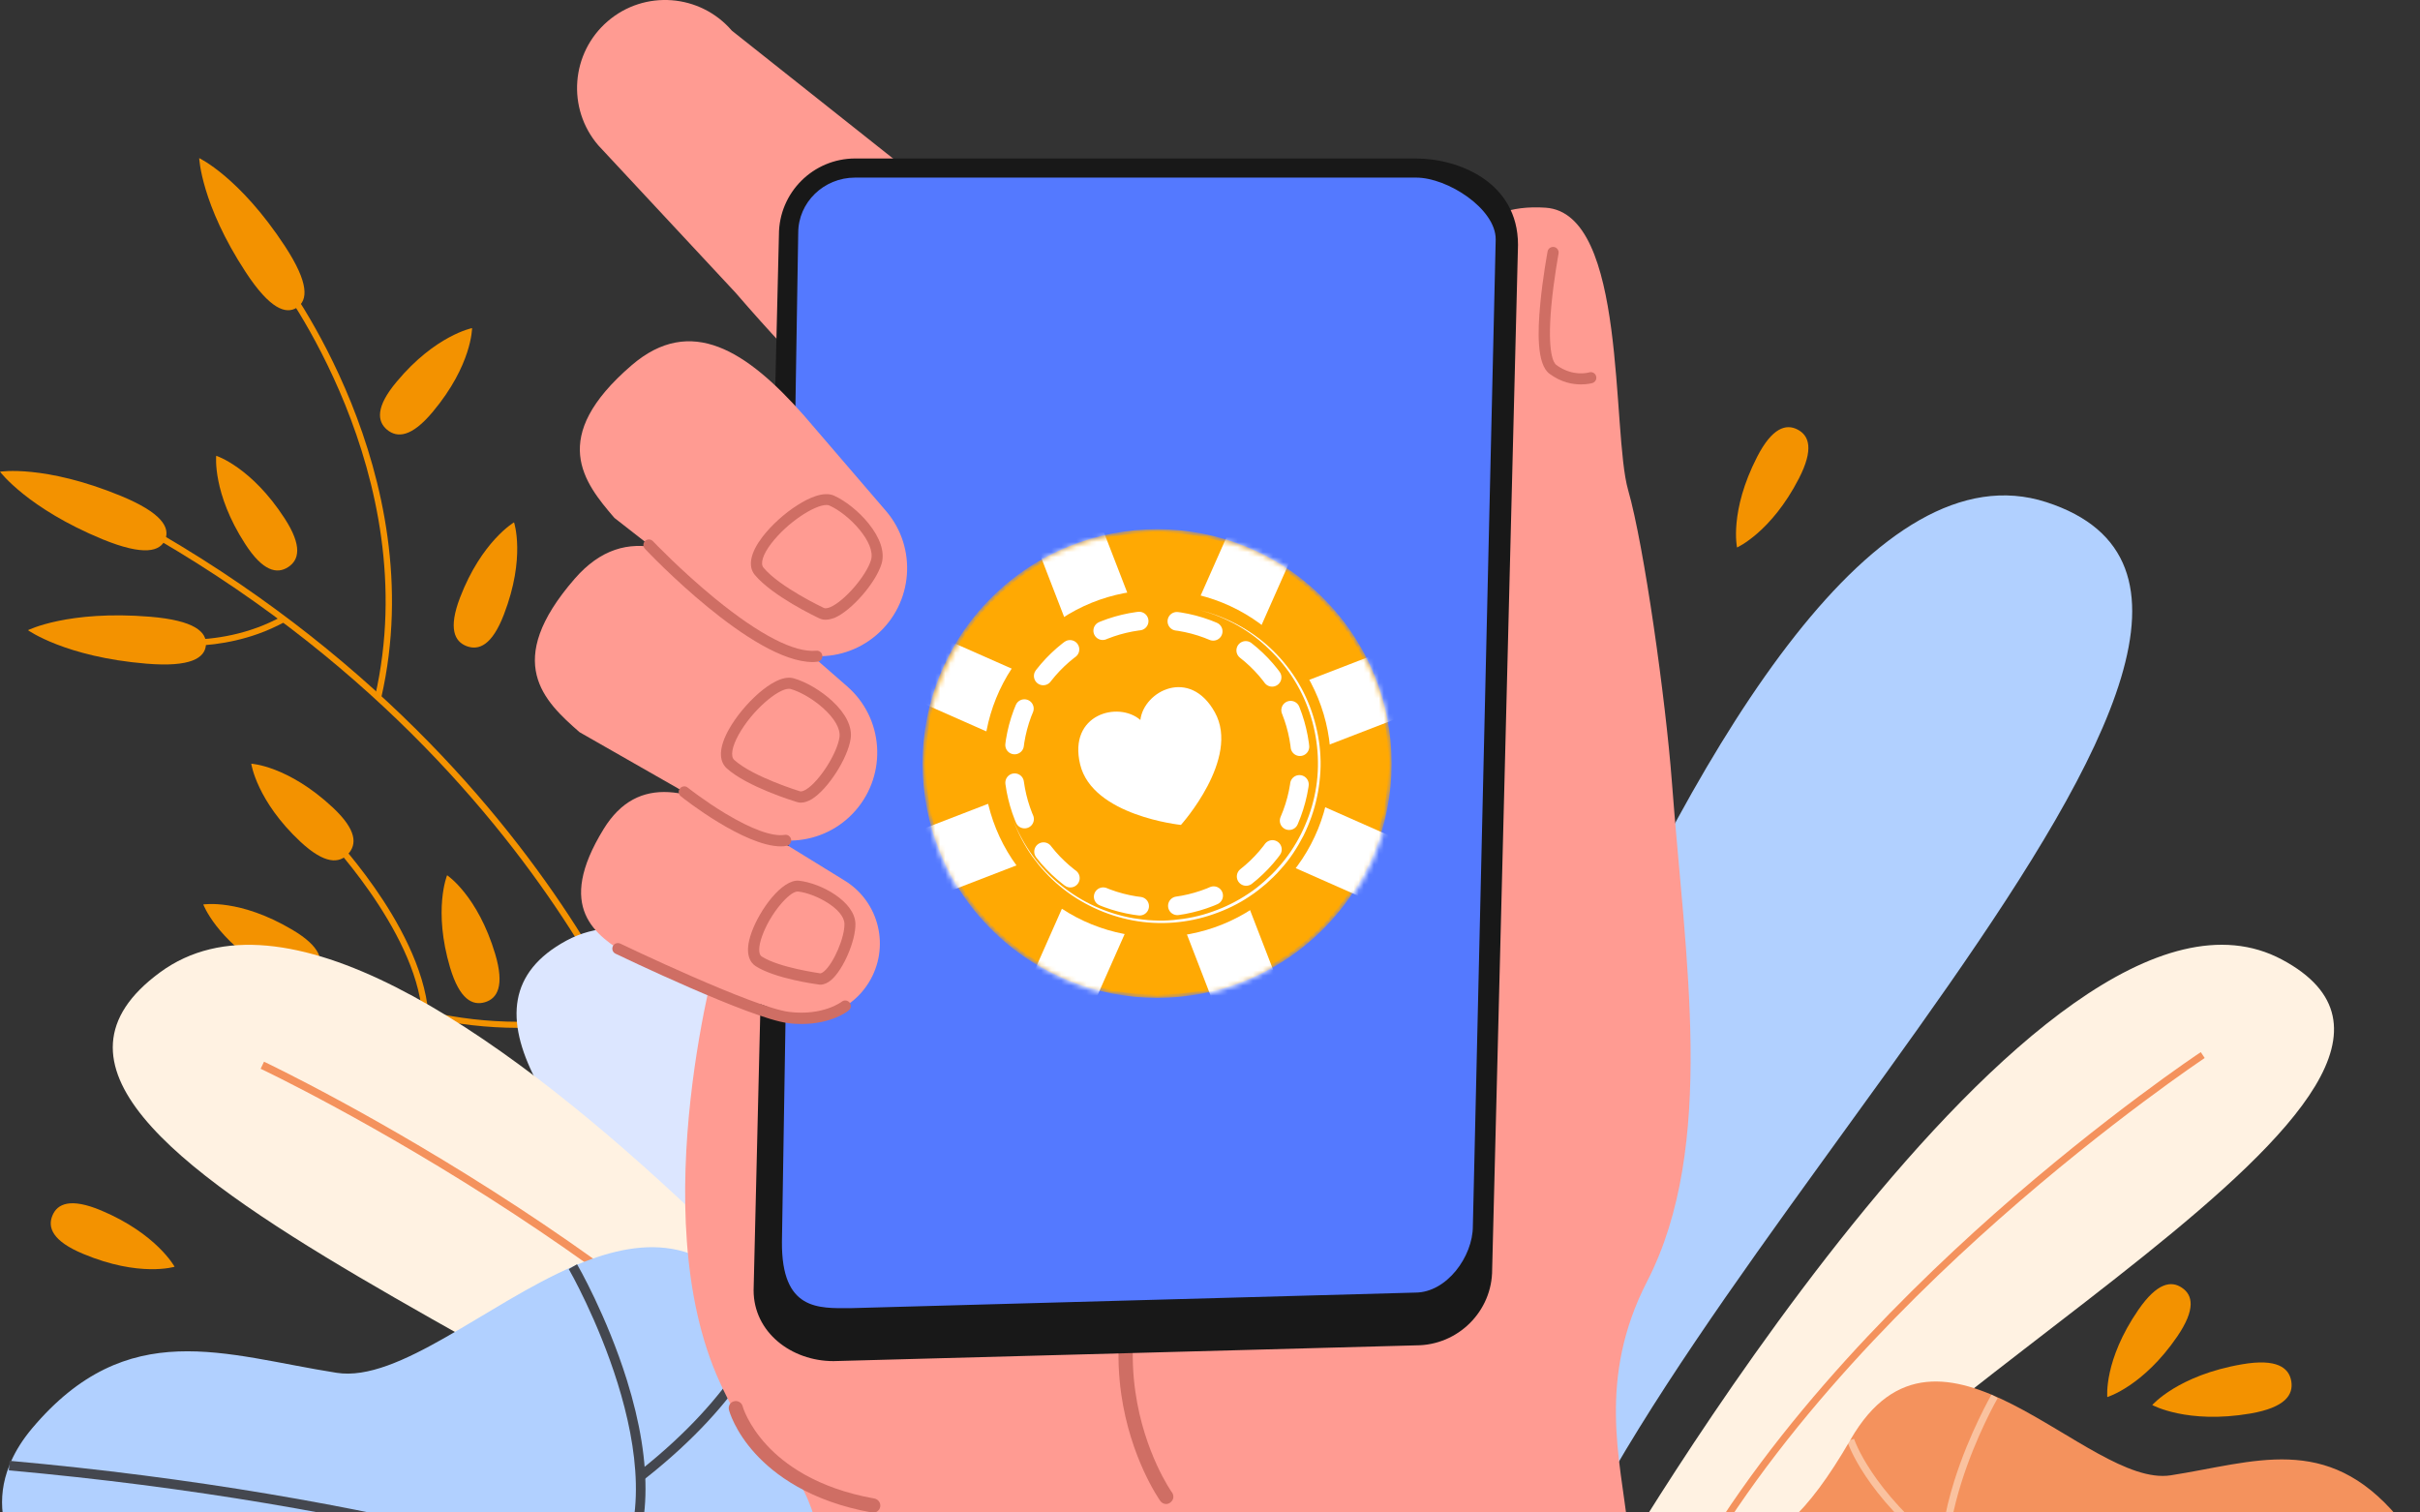 <svg width="480" height="300" viewBox="0 0 480 300" fill="none" xmlns="http://www.w3.org/2000/svg">
<rect x="0" y="0" width="480" height="300" fill="#333333" stroke="none"/>
<g clip-path="url(#clip0_1953_446)">
<path d="M204.089 52.822L145.156 6.076C138.869 -1.229 127.841 -2.072 120.536 4.215C113.231 10.501 112.388 21.529 118.675 28.834L145.893 58.055C172.656 89.032 186.283 96.864 198.048 86.749C214.661 72.455 210.165 59.917 204.089 52.822Z" fill="#FF9B92"/>
<path d="M268.079 327.68C268.079 327.68 338.848 77.864 405.894 99.604C472.976 121.344 321.393 256.489 303.095 329.893L268.079 327.68Z" fill="#B1D0FF"/>
<path d="M318.162 314.58C318.162 314.58 404.736 164.789 452.606 190.322C500.476 215.855 367.929 277.562 344.362 321.991L318.162 314.58Z" fill="#FFF2E2"/>
<path d="M332.807 318.865C348.506 287.889 376.077 259.897 396.447 241.88C418.538 222.353 437.117 209.99 437.293 209.849L436.52 208.69C436.344 208.796 417.66 221.229 395.498 240.826C375.058 258.949 347.347 287.081 331.543 318.233L332.807 318.865Z" fill="#F4925D"/>
<path d="M446.495 340.745C425.703 346.68 431.322 378.394 406.913 374.039C386.262 370.352 384.436 368.596 377.798 374.917C375.515 377.095 373.583 379.589 372.003 382.293C370.106 385.559 366.348 390.406 360.237 391.881C322.974 400.977 267.763 348.612 305.062 315.282C307.766 312.894 311.84 311.735 316.371 310.716C340.956 305.202 349.42 316.09 367.051 285.534C384.681 254.979 414.007 295.193 430.55 292.629C447.092 290.065 461.456 284.094 475.575 300.882C489.729 317.74 467.286 334.809 446.495 340.745Z" fill="#F4925D"/>
<g opacity="0.5">
<path d="M384.997 308.398C369.719 296.351 366.523 286.236 366.383 285.815L367.753 285.394C367.788 285.499 371.019 295.544 385.875 307.274L384.997 308.398Z" fill="#FFF2E2"/>
<path d="M388.474 323.535C383.944 316.651 383.663 306.361 387.631 293.717C390.617 284.235 394.972 276.684 395.007 276.613L396.236 277.316C396.06 277.597 379.272 306.958 389.668 322.762L388.474 323.535Z" fill="#FFF2E2"/>
</g>
<path d="M85.836 81.691C81.622 86.749 78.777 86.889 76.775 85.239C74.808 83.588 74.457 80.743 78.671 75.721C86.328 66.519 93.633 65.079 93.633 65.079C93.633 65.079 93.633 72.384 85.836 81.691Z" fill="#F39200"/>
<path d="M99.955 121.87C97.602 128.017 94.968 129.07 92.544 128.157C90.156 127.244 88.892 124.68 91.245 118.534C95.53 107.365 101.957 103.607 101.957 103.607C101.957 103.607 104.31 110.561 99.955 121.87Z" fill="#F39200"/>
<path d="M134.935 227.093L133.741 227.409C133.706 227.234 128.683 208.584 113.055 184.245C98.655 161.803 72.068 129.737 27.078 104.591L27.675 103.502C72.911 128.789 99.673 161.03 114.143 183.613C129.807 208.093 134.865 226.882 134.935 227.093Z" fill="#F39200"/>
<path d="M75.616 138.412L74.387 138.131C84.466 94.089 55.07 55.596 54.754 55.21L55.737 54.438C56.053 54.824 85.836 93.808 75.616 138.412Z" fill="#F39200"/>
<path d="M51.171 125.734C39.265 129.983 28.167 127.279 28.026 127.244L28.343 126.05C28.483 126.085 42.742 129.562 55.983 122.222L56.58 123.31C54.754 124.294 52.962 125.102 51.171 125.734Z" fill="#F39200"/>
<path d="M123.485 201.419C98.444 207.32 74.772 202.578 53.068 187.371C52.33 186.844 51.593 186.352 51.417 186.282C51.417 186.282 51.487 186.317 51.557 186.317L51.522 185.088C51.874 185.088 52.19 185.299 53.77 186.387C75.159 201.384 98.514 206.055 123.205 200.26L123.485 201.419Z" fill="#F39200"/>
<path d="M84.958 200.998L83.729 201.104C82.395 184.281 64.061 165.386 63.886 165.21L64.764 164.332C64.799 164.367 69.505 169.214 74.317 176.098C78.777 182.455 84.221 191.972 84.958 200.998Z" fill="#F39200"/>
<path d="M23.918 98.339C32.101 101.71 33.751 104.625 32.768 107.014C31.785 109.402 28.553 110.315 20.37 106.979C5.444 100.832 0 93.562 0 93.562C0 93.562 8.78 92.122 23.918 98.339Z" fill="#F39200"/>
<path d="M29.782 122.327C38.598 123.065 41.056 125.347 40.846 127.946C40.635 130.51 37.825 132.372 29.01 131.634C12.924 130.3 5.549 124.996 5.549 124.996C5.549 124.996 13.486 120.992 29.782 122.327Z" fill="#F39200"/>
<path d="M65.993 160.152C70.804 164.648 70.804 167.493 69.048 169.389C67.292 171.286 64.447 171.461 59.636 167.001C50.891 158.853 49.837 151.478 49.837 151.478C49.837 151.478 57.107 151.864 65.993 160.152Z" fill="#F39200"/>
<path d="M56.44 102.799C60.022 108.313 59.32 111.088 57.142 112.493C54.965 113.897 52.155 113.371 48.608 107.857C42.11 97.812 42.883 90.401 42.883 90.401C42.883 90.401 49.837 92.614 56.44 102.799Z" fill="#F39200"/>
<path d="M98.234 189.268C100.095 195.554 98.655 198.048 96.197 198.785C93.738 199.523 91.174 198.259 89.278 191.937C85.871 180.452 88.681 173.604 88.681 173.604C88.681 173.604 94.757 177.607 98.234 189.268Z" fill="#F39200"/>
<path d="M57.985 184.421C63.64 187.757 64.272 190.567 62.937 192.78C61.638 194.992 58.863 195.8 53.209 192.464C42.918 186.353 40.319 179.399 40.319 179.399C40.319 179.399 47.519 178.205 57.985 184.421Z" fill="#F39200"/>
<path d="M56.51 48.819C61.357 56.229 61.076 59.566 58.899 61.005C56.756 62.41 53.56 61.357 48.713 53.946C39.863 40.425 39.512 31.363 39.512 31.363C39.512 31.363 47.519 35.121 56.51 48.819Z" fill="#F39200"/>
<path d="M243.951 334.986C243.951 334.986 158.537 161.628 112.353 186.564C66.168 211.5 195.344 290.066 218.594 341.307L243.951 334.986Z" fill="#DCE6FF"/>
<path d="M200.05 308.504C200.05 308.504 80.463 157.062 31.715 192.885C-17.034 228.744 139.185 275.595 172.304 320.867L200.05 308.504Z" fill="#FFF2E2"/>
<path d="M184.561 315.563C162.259 283.884 127.314 257.437 101.957 240.79C74.457 222.773 51.944 212.096 51.698 211.991L52.365 210.586C52.576 210.691 75.194 221.403 102.799 239.491C128.297 256.208 163.383 282.795 185.826 314.685L184.561 315.563Z" fill="#F4925D"/>
<path d="M212.518 394.761C193.061 394.375 170.372 394.726 147.087 395.358C144.383 391.635 143.189 388.334 143.189 388.334C128.613 373.302 131.142 375.55 98.409 381.38C74.913 385.524 72.174 364.838 62.199 349.876C62.024 349.596 61.848 349.315 61.637 349.069C57.774 343.52 52.857 338.848 45.341 336.706C37.369 334.423 29.221 330.911 22.091 326.556C21.494 326.205 20.897 325.819 20.335 325.467C6.216 316.336 -3.337 303.727 1.826 290.733C1.932 290.416 2.072 290.1 2.212 289.819C3.161 287.677 4.53 285.5 6.357 283.322C25.322 260.809 44.569 268.817 66.765 272.294C79.022 274.226 96.548 258.597 113.757 251.151C114.003 251.046 114.249 250.94 114.495 250.835C128.157 245.145 141.573 244.829 151.934 262.811C152.144 263.162 152.355 263.549 152.566 263.9C175.746 303.552 187.23 289.257 219.893 296.598C225.969 297.967 231.448 299.478 235.03 302.709C268.746 332.843 246.128 374.496 212.518 394.761Z" fill="#B1D0FF"/>
<path d="M215.327 356.058L216.486 354.547C215.819 354.021 148.281 302.919 1.896 289.749L1.756 291.646C147.579 304.781 214.66 355.566 215.327 356.058Z" fill="#44474F"/>
<path d="M127.876 293.367C148.387 277.246 152.706 263.654 152.882 263.092L151.056 262.53C151.021 262.671 146.666 276.157 126.717 291.856L127.876 293.367Z" fill="#44474F"/>
<path d="M123.169 313.702C129.245 304.5 129.632 290.662 124.328 273.699C120.36 260.985 114.53 250.87 114.459 250.765L112.809 251.713C113.054 252.099 135.532 291.47 121.554 312.648L123.169 313.702Z" fill="#44474F"/>
<path d="M142.732 187.406C142.732 187.406 127.349 240.333 142.732 274.085C150.81 291.786 156.043 288.906 159.555 295.965C168.195 313.28 160.258 343.484 164.543 357.568C170.373 376.744 181.717 376.217 181.717 376.217L331.579 355.109C331.579 355.109 326.872 340.147 322.904 303.165C321.429 289.643 316.757 273.488 326.697 254.171C340.534 227.268 334.213 189.899 331.614 155.094C330.384 138.798 326.1 108.208 322.939 97.215C319.602 85.625 322.798 42.285 306.572 41.197C277.914 39.265 288.028 79.092 283.779 98.971C279.529 118.814 142.732 187.406 142.732 187.406Z" fill="#FF9B92"/>
<path d="M231.308 298.319C230.851 298.319 230.43 298.108 230.149 297.722C229.903 297.371 224.213 289.258 222.387 276.474C221.333 268.958 221.825 261.442 223.897 254.031C226.496 244.83 231.518 235.909 238.859 227.445C239.386 226.848 240.264 226.777 240.861 227.304C241.458 227.831 241.528 228.709 241.001 229.306C233.942 237.454 229.095 246.024 226.637 254.804C224.67 261.793 224.178 268.958 225.197 276.052C226.918 288.169 232.397 295.966 232.467 296.036C232.923 296.668 232.783 297.546 232.151 298.003C231.905 298.214 231.589 298.319 231.308 298.319Z" fill="#CF6E64"/>
<path d="M280.864 266.85L165.315 269.976C156.956 269.976 149.476 264.251 149.476 255.928L154.498 46.571C154.498 38.212 161.276 31.434 169.635 31.434H280.828C289.187 31.434 301.093 36.035 301.093 48.573L295.966 251.783C296.001 260.072 289.222 266.85 280.864 266.85Z" fill="#181818"/>
<path d="M280.899 35.227H169.6C163.383 35.227 158.326 40.144 158.326 46.184L155.095 246.304C154.99 260.002 162.365 259.475 168.581 259.475L280.723 256.384C286.939 256.384 292.137 249.255 292.137 243.214L296.668 47.484C296.703 41.408 287.115 35.227 280.899 35.227Z" fill="#5479FF"/>
<path d="M114.951 145.226L145.085 162.436C152.355 168.757 163.383 168.02 169.705 160.75C176.027 153.48 175.289 142.452 168.019 136.13L149.194 119.693C136.234 108.7 124.188 103.081 114.003 114.776C99.603 131.318 107.927 139.08 114.951 145.226Z" fill="#FF9B92"/>
<path d="M158.853 159.204C158.572 159.204 158.291 159.169 158.01 159.064C157.413 158.888 148.176 156.043 144.137 152.391C142.486 150.881 142.627 148.141 144.558 144.699C145.963 142.171 148.211 139.466 150.564 137.429C152.496 135.778 155.235 133.917 157.448 134.549C159.906 135.252 162.821 136.973 165.034 139.01C167.774 141.538 169.073 144.172 168.722 146.526C168.16 150.389 164.226 156.535 161.03 158.502C160.258 158.958 159.52 159.204 158.853 159.204ZM156.465 136.621C154.287 136.621 149.194 140.871 146.49 145.753C145.191 148.106 144.839 150.038 145.647 150.74C149.37 154.112 158.607 156.921 158.677 156.956H158.712C158.958 157.027 159.38 156.886 159.871 156.605C162.505 154.99 166.053 149.441 166.509 146.209C167.001 142.697 160.925 137.851 156.816 136.656C156.71 136.656 156.57 136.621 156.465 136.621Z" fill="#CF6E64"/>
<path d="M121.87 102.729L149.229 124.083C155.516 131.388 166.544 132.231 173.849 125.944C181.155 119.657 181.997 108.629 175.711 101.324L159.415 82.359C148.141 69.61 137.042 62.34 125.277 72.454C108.665 86.749 115.794 95.67 121.87 102.729Z" fill="#FF9B92"/>
<path d="M163.734 122.924C163.277 122.924 162.856 122.818 162.505 122.643C161.943 122.397 153.198 118.218 149.721 114.038C148.281 112.317 148.843 109.613 151.231 106.487C152.987 104.204 155.586 101.816 158.22 100.165C160.362 98.796 163.348 97.391 165.42 98.304C167.738 99.358 170.372 101.465 172.268 103.818C174.586 106.698 175.535 109.508 174.867 111.79C173.744 115.548 168.967 121.062 165.56 122.537C164.893 122.783 164.296 122.924 163.734 122.924ZM163.91 100.165C161.592 100.165 156.253 103.537 152.987 107.787C151.336 109.929 150.739 111.79 151.442 112.598C154.638 116.461 163.383 120.571 163.453 120.606H163.488C163.699 120.711 164.156 120.641 164.682 120.43C167.527 119.201 171.812 114.214 172.76 111.088C173.779 107.681 168.405 101.992 164.507 100.271C164.366 100.2 164.156 100.165 163.91 100.165Z" fill="#CF6E64"/>
<path d="M124.751 189.583L152.145 199.663C159.064 203.913 168.09 201.77 172.34 194.852C176.589 187.933 174.447 178.907 167.528 174.657L149.616 163.629C137.324 156.324 126.577 153.303 119.728 164.437C110.07 180.136 118.078 185.474 124.751 189.583Z" fill="#FF9B92"/>
<path d="M162.716 195.308C162.611 195.308 162.47 195.308 162.365 195.273C161.838 195.203 153.725 194.114 149.862 191.62C148.914 190.988 147.509 189.302 149.054 184.982C150.635 180.522 155.13 174.306 158.502 174.692C162.892 175.184 169.565 178.836 169.67 183.226C169.74 186.563 167.282 192.288 164.894 194.36C164.191 194.957 163.454 195.308 162.716 195.308ZM158.186 176.834C156.535 176.834 152.707 181.295 151.161 185.685C150.424 187.722 150.389 189.302 151.091 189.724C154.603 191.972 162.611 193.025 162.681 193.06H162.716C162.822 193.06 163.067 192.99 163.489 192.639C165.385 190.988 167.563 185.896 167.493 183.226C167.422 180.311 161.768 177.221 158.291 176.834C158.256 176.869 158.221 176.834 158.186 176.834Z" fill="#CF6E64"/>
<path d="M161.206 131.318C149.265 131.318 128.789 109.789 127.911 108.84C127.49 108.384 127.525 107.717 127.946 107.295C128.403 106.874 129.07 106.909 129.492 107.33C129.562 107.401 135.041 113.16 141.819 118.71C150.635 125.909 157.554 129.492 161.909 129.07C162.506 129 163.068 129.457 163.103 130.054C163.173 130.651 162.716 131.213 162.119 131.248C161.838 131.283 161.522 131.318 161.206 131.318Z" fill="#CF6E64"/>
<path d="M154.919 167.879C147.649 167.879 135.568 158.396 135.041 157.94C134.549 157.553 134.479 156.851 134.865 156.394C135.251 155.903 135.954 155.832 136.41 156.219C136.446 156.254 139.782 158.888 143.856 161.346C149.124 164.507 153.198 165.982 155.657 165.596C156.254 165.491 156.816 165.912 156.921 166.509C157.026 167.106 156.605 167.668 156.008 167.773C155.692 167.844 155.306 167.879 154.919 167.879Z" fill="#CF6E64"/>
<path d="M313.561 76.248C311.946 76.248 309.663 75.862 307.345 74.141C304.746 72.244 305.027 65.43 305.483 60.514C305.975 55.07 306.959 49.907 306.959 49.872C307.064 49.275 307.661 48.889 308.258 48.994C308.855 49.099 309.241 49.696 309.136 50.293C309.136 50.328 308.188 55.421 307.696 60.724C306.853 70.242 308.223 72.033 308.68 72.385C311.981 74.808 315.107 73.895 315.212 73.86C315.774 73.684 316.406 74 316.582 74.597C316.757 75.159 316.441 75.791 315.879 75.967C315.774 76.002 314.896 76.248 313.561 76.248Z" fill="#CF6E64"/>
<path d="M173.182 300.039C173.112 300.039 173.006 300.039 172.936 300.004C160.574 297.791 153.549 292.418 149.827 288.344C145.717 283.848 144.629 279.845 144.594 279.669C144.383 278.896 144.839 278.124 145.577 277.948C146.314 277.737 147.122 278.194 147.298 278.931C147.298 278.967 148.316 282.549 152.039 286.588C155.446 290.311 161.943 295.192 173.428 297.229C174.201 297.37 174.727 298.108 174.587 298.88C174.446 299.583 173.849 300.039 173.182 300.039Z" fill="#CF6E64"/>
<path d="M158.994 203.105C158.151 203.105 157.273 203.07 156.289 202.929C148.914 202.016 123.17 189.689 122.081 189.162C121.519 188.881 121.309 188.249 121.555 187.687C121.836 187.125 122.468 186.914 123.03 187.16C123.311 187.301 149.546 199.874 156.57 200.717C163.243 201.525 166.931 198.715 166.966 198.68C167.458 198.293 168.125 198.399 168.511 198.855C168.898 199.347 168.828 200.014 168.336 200.401C168.195 200.576 164.929 203.105 158.994 203.105Z" fill="#CF6E64"/>
<path d="M348.507 90.647C351.492 84.817 354.267 84.009 356.55 85.204C358.833 86.398 359.816 89.067 356.795 94.932C351.317 105.574 344.538 108.594 344.538 108.594C344.538 108.594 342.958 101.465 348.507 90.647Z" fill="#F39200"/>
<path d="M444.703 270.608C451.587 269.414 454.01 271.275 454.467 273.945C454.923 276.649 453.272 279.178 446.354 280.372C433.815 282.514 426.896 278.686 426.896 278.686C426.896 278.686 431.989 272.786 444.703 270.608Z" fill="#F39200"/>
<path d="M424.122 259.826C427.845 254.417 430.655 253.961 432.797 255.436C434.94 256.876 435.537 259.686 431.849 265.094C425.106 274.963 417.976 277.106 417.976 277.106C417.976 277.106 417.239 269.836 424.122 259.826Z" fill="#F39200"/>
<path d="M16.472 248.693C10.396 246.164 9.413 243.46 10.396 241.106C11.379 238.718 14.013 237.559 20.054 240.088C31.082 244.724 34.63 251.256 34.63 251.256C34.63 251.256 27.675 253.399 16.472 248.693Z" fill="#F39200"/>
<mask id="mask0_1953_446" style="mask-type:luminance" maskUnits="userSpaceOnUse" x="183" y="104" width="94" height="94">
<path d="M276.051 151.444C276.051 125.773 255.222 104.963 229.528 104.963C203.834 104.963 183.005 125.773 183.005 151.444C183.005 177.115 203.834 197.925 229.528 197.925C255.222 197.925 276.051 177.115 276.051 151.444Z" fill="white"/>
</mask>
<g mask="url(#mask0_1953_446)">
<path d="M262.408 184.318C280.577 166.165 280.577 136.735 262.408 118.583C244.24 100.431 214.783 100.431 196.614 118.583C178.445 136.735 178.445 166.165 196.614 184.318C214.783 202.47 244.24 202.47 262.408 184.318Z" fill="#FFA903"/>
</g>
<mask id="mask1_1953_446" style="mask-type:luminance" maskUnits="userSpaceOnUse" x="183" y="104" width="94" height="94">
<path d="M276.051 151.444C276.051 125.773 255.222 104.963 229.528 104.963C203.834 104.963 183.005 125.773 183.005 151.444C183.005 177.115 203.834 197.925 229.528 197.925C255.222 197.925 276.051 177.115 276.051 151.444Z" fill="white"/>
</mask>
<g mask="url(#mask1_1953_446)">
<path d="M261.957 183.867C279.877 165.964 279.877 136.937 261.957 119.033C244.037 101.129 214.983 101.129 197.064 119.033C179.144 136.937 179.144 165.964 197.064 183.867C214.983 201.771 244.037 201.771 261.957 183.867Z" fill="#FFA903"/>
</g>
<mask id="mask2_1953_446" style="mask-type:luminance" maskUnits="userSpaceOnUse" x="183" y="105" width="94" height="94">
<path d="M186.425 168.523C195.68 192.462 222.616 204.363 246.588 195.106C270.559 185.848 282.49 158.936 273.235 134.998C263.98 111.059 237.045 99.157 213.073 108.415C189.101 117.673 177.17 144.584 186.425 168.523Z" fill="white"/>
</mask>
<g mask="url(#mask2_1953_446)">
<path d="M277.776 181.387L283.212 169.118L176.387 121.887L170.952 134.156L277.776 181.387Z" fill="white"/>
</g>
<mask id="mask3_1953_446" style="mask-type:luminance" maskUnits="userSpaceOnUse" x="182" y="105" width="94" height="94">
<path d="M271.2 170.818C281.593 147.35 270.968 119.897 247.466 109.501C223.965 99.105 196.487 109.702 186.093 133.17C175.699 156.639 186.325 184.092 209.827 194.488C233.328 204.884 260.806 194.287 271.2 170.818Z" fill="white"/>
</mask>
<g mask="url(#mask3_1953_446)">
<path d="M215.704 97.167L203.189 101.997L245.301 210.879L257.816 206.048L215.704 97.167Z" fill="white"/>
</g>
<mask id="mask4_1953_446" style="mask-type:luminance" maskUnits="userSpaceOnUse" x="184" y="105" width="94" height="94">
<path d="M247.387 195.423C271.358 186.165 283.289 159.254 274.034 135.315C264.779 111.376 237.844 99.475 213.872 108.732C189.9 117.99 177.969 144.901 187.224 168.84C196.479 192.779 223.415 204.681 247.387 195.423Z" fill="white"/>
</mask>
<g mask="url(#mask4_1953_446)">
<path d="M258.64 104.987L246.371 99.562L199.085 206.297L211.353 211.721L258.64 104.987Z" fill="white"/>
</g>
<mask id="mask5_1953_446" style="mask-type:luminance" maskUnits="userSpaceOnUse" x="183" y="106" width="94" height="94">
<path d="M210.947 195.01C234.448 205.406 261.926 194.809 272.32 171.341C282.714 147.872 272.088 120.419 248.586 110.023C225.085 99.627 197.607 110.224 187.213 133.693C176.82 157.161 187.445 184.614 210.947 195.01Z" fill="white"/>
</mask>
<g mask="url(#mask5_1953_446)">
<path d="M284.644 139.6L279.803 127.083L170.829 169.143L175.67 181.66L284.644 139.6Z" fill="white"/>
</g>
<mask id="mask6_1953_446" style="mask-type:luminance" maskUnits="userSpaceOnUse" x="183" y="104" width="94" height="94">
<path d="M276.051 151.444C276.051 125.773 255.222 104.963 229.528 104.963C203.834 104.963 183.005 125.773 183.005 151.444C183.005 177.115 203.834 197.925 229.528 197.925C255.222 197.925 276.051 177.115 276.051 151.444Z" fill="white"/>
</mask>
<g mask="url(#mask6_1953_446)">
<path d="M253.873 175.791C267.329 162.348 267.329 140.552 253.873 127.109C240.418 113.666 218.603 113.666 205.147 127.109C191.692 140.552 191.692 162.348 205.147 175.791C218.603 189.234 240.418 189.234 253.873 175.791Z" fill="#FFA903"/>
</g>
<mask id="mask7_1953_446" style="mask-type:luminance" maskUnits="userSpaceOnUse" x="182" y="104" width="95" height="94">
<path d="M262.408 184.318C280.577 166.165 280.577 136.735 262.408 118.583C244.24 100.431 214.783 100.431 196.614 118.583C178.445 136.735 178.445 166.165 196.614 184.318C214.783 202.47 244.24 202.47 262.408 184.318Z" fill="white"/>
</mask>
<g mask="url(#mask7_1953_446)">
<path d="M251.706 173.625C263.964 161.379 263.964 141.523 251.706 129.277C239.448 117.03 219.575 117.03 207.317 129.277C195.06 141.523 195.06 161.379 207.317 173.625C219.575 185.872 239.448 185.872 251.706 173.625Z" fill="#FFA903"/>
<path d="M255.694 162.778C261.95 148.336 255.304 131.561 240.849 125.311C226.395 119.06 209.605 125.7 203.349 140.142C197.092 154.584 203.738 171.358 218.193 177.609C232.648 183.86 249.438 177.219 255.694 162.778Z" stroke="white" stroke-width="3.692" stroke-linecap="round" stroke-linejoin="round" stroke-dasharray="7.5 7.5"/>
</g>
<mask id="mask8_1953_446" style="mask-type:luminance" maskUnits="userSpaceOnUse" x="183" y="104" width="94" height="94">
<path d="M263.228 184.319C281.396 166.166 281.396 136.736 263.228 118.584C245.059 100.432 215.602 100.432 197.433 118.584C179.265 136.736 179.265 166.166 197.433 184.319C215.602 202.471 245.059 202.471 263.228 184.319Z" fill="white"/>
</mask>
<g mask="url(#mask8_1953_446)">
<path d="M237.883 121C243.101 122.273 248 124.86 251.944 128.521C255.887 132.183 258.874 136.879 260.468 142.052C261.264 144.639 261.782 147.305 261.902 150.011C261.981 151.365 261.941 152.718 261.822 154.071C261.742 154.747 261.702 155.424 261.583 156.1L261.424 157.095L261.224 158.09C260.667 160.756 259.751 163.303 258.556 165.731C257.321 168.119 255.847 170.427 254.015 172.417C253.138 173.451 252.143 174.367 251.147 175.282C250.111 176.158 249.076 176.993 247.92 177.749C245.69 179.262 243.22 180.456 240.671 181.331C235.572 183.122 229.996 183.56 224.698 182.565C219.401 181.57 214.342 179.222 210.199 175.76C208.128 174.048 206.296 172.019 204.742 169.87C203.189 167.681 201.954 165.293 200.998 162.786C201.994 165.253 203.308 167.641 204.862 169.79C206.455 171.939 208.287 173.889 210.398 175.561C214.541 178.943 219.56 181.212 224.778 182.127C226.092 182.326 227.407 182.525 228.761 182.565C229.438 182.605 230.076 182.605 230.753 182.605C231.43 182.565 232.067 182.565 232.744 182.485C235.373 182.246 238.002 181.729 240.512 180.814C243.021 179.938 245.411 178.744 247.602 177.272C248.717 176.556 249.753 175.72 250.749 174.844C251.744 173.929 252.7 173.053 253.577 172.019C255.369 170.029 256.843 167.8 258.038 165.452C259.233 163.065 260.149 160.557 260.707 157.971C261.862 152.797 261.583 147.305 260.029 142.211C258.476 137.117 255.608 132.422 251.705 128.76C247.92 125.019 243.101 122.353 237.883 121Z" fill="white"/>
</g>
<path d="M240.966 141.296C235.987 132.302 226.866 137.077 226.189 142.808C221.847 139.027 211.849 141.614 214.239 151.603C216.669 161.83 234.235 163.621 234.235 163.621C234.235 163.621 246.065 150.488 240.966 141.296Z" fill="white"/>
</g>
<defs>
<clipPath id="clip0_1953_446">
<rect width="480" height="300" fill="white"/>
</clipPath>
</defs>
</svg>
